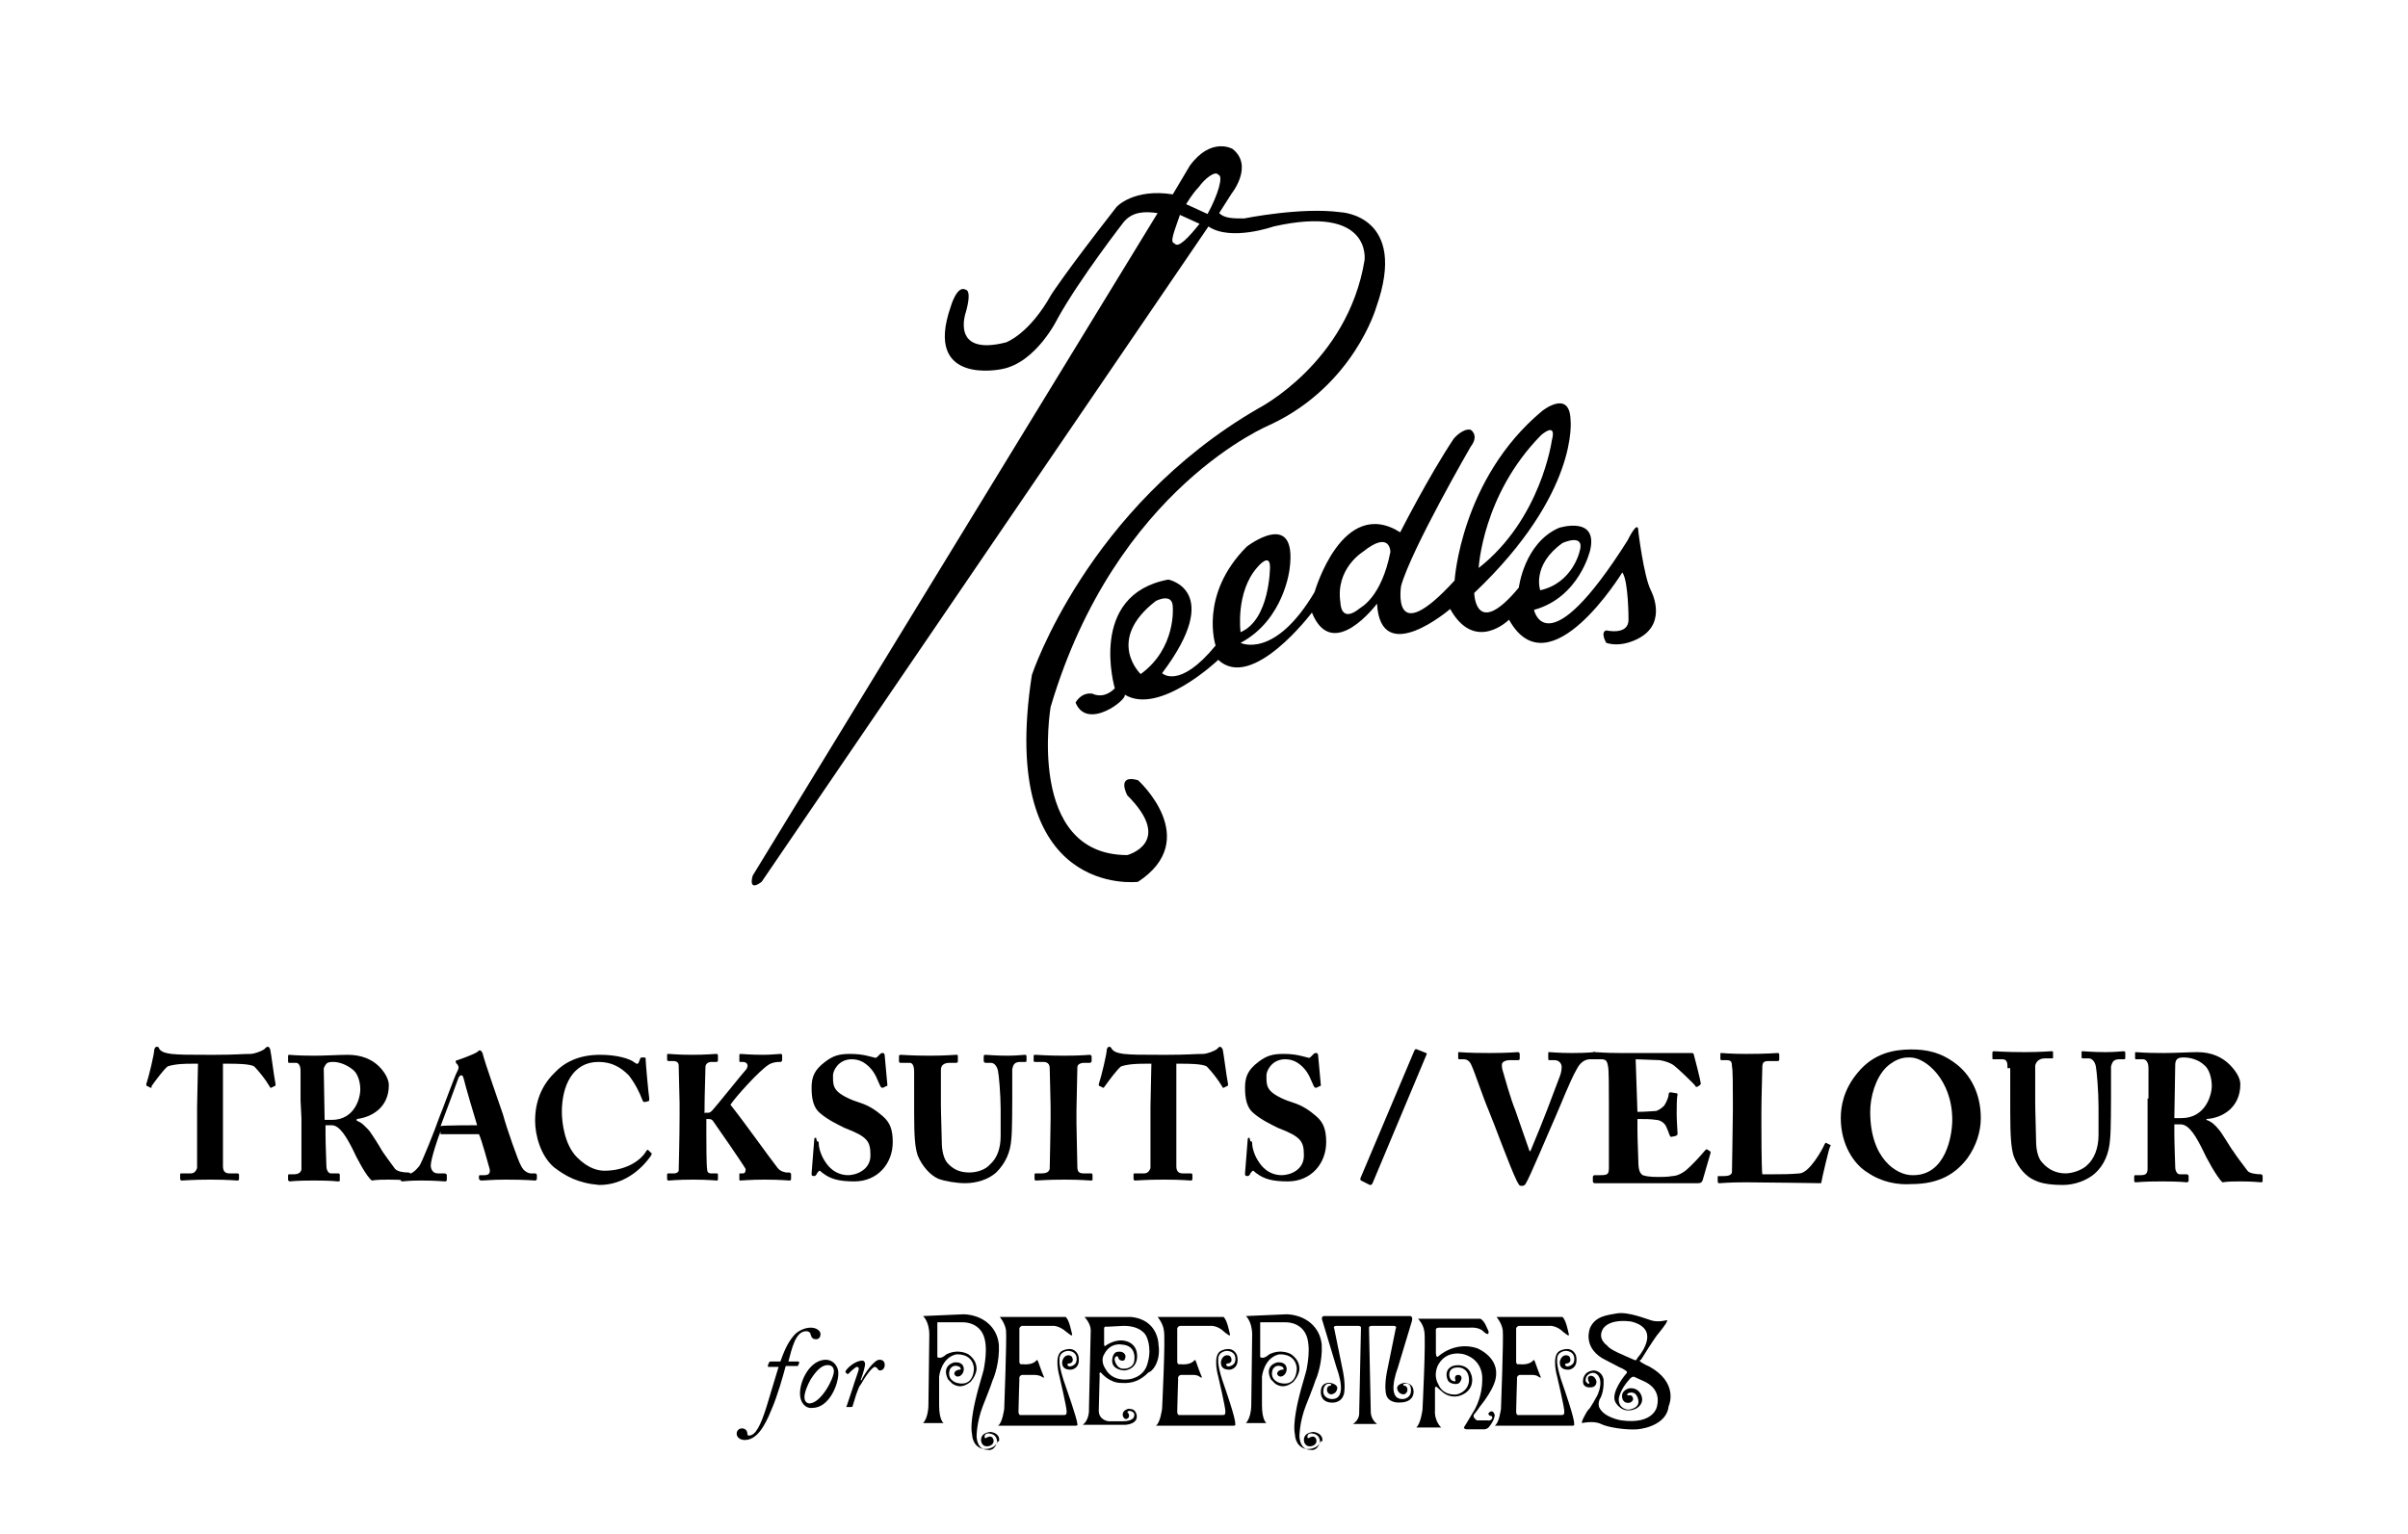 <?xml version="1.0" encoding="utf-8"?>
<!-- Generator: Adobe Illustrator 26.1.0, SVG Export Plug-In . SVG Version: 6.00 Build 0)  -->
<svg version="1.1" id="レイヤー_1" xmlns="http://www.w3.org/2000/svg" xmlns:xlink="http://www.w3.org/1999/xlink" x="0px"
	 y="0px" viewBox="0 0 270 172" style="enable-background:new 0 0 270 172;" xml:space="preserve">
<g id="レイヤー_1_1_">
</g>
<g>
	<path d="M150.3,23.8c-4.4-0.6-10.8,0.7-10.8,0.7c-1.2,0-2.2,0-2.8-0.6l0,0l1.4-2.2c0,0,2.5-3.1,0.1-5c0,0-2.4-1.4-4.8,1.9l-1.9,3.2
		c-4.4-0.7-6.3,1.4-6.3,1.4c-5.7,7.3-7.3,9.8-7.3,9.8c-2.5,4.5-5.1,5.4-5.1,5.4c-6.3,1.6-4.5-3.4-4.5-3.4c0.7-2.5,0-2.5,0-2.5
		c-1-0.6-1.7,1.9-1.7,1.9c-3.1,8.9,5.7,7,5.7,7c3.9-0.7,6.3-5.7,6.3-5.7c2.5-4.5,7.4-10.8,7.4-10.8c1-1.2,2.4-1.2,3.8-1L84.4,98.2
		c0,0-0.6,1.9,1,0.7l50.1-73.5l0,0c2.5,1.7,7.3,0,7.3,0c11.1-2.5,10.2,3.8,10.2,3.8c-1.9,11.5-11.9,16.6-11.9,16.6
		c-19.2,11.1-25.4,29.9-25.4,29.9c-3.9,25.2,11.9,23.2,11.9,23.2c7.3-4.8,0-11.4,0-11.4c-2.5-0.7-1.2,1.7-1.2,1.7
		c5.3,5.3,0,6.7,0,6.7c-11.4,0-8.6-16.6-8.6-16.6c7.3-24.7,24.7-31.7,24.7-31.7c9.3-4.4,11.8-13.1,11.8-13.1
		C158,24.1,150.3,23.8,150.3,23.8z M133,22.9c0,0,0.7-1.2,1.4-1.9c0.7-1,1.9-1.9,2.2-1.4c0.6,0.1,0,2.2-1.2,4.4L133,22.9z
		 M131.7,27.3c-0.6-0.1,0-1.4,0.6-3.2l2.2,1C133.3,26.6,132.1,27.9,131.7,27.3z"/>
	<path d="M120.6,78.8c0,0,0.6-1.2,1.9-1c0,0,1.2,0.7,2.5-0.6c0,0-3.1-10.5,6-12.2c0,0,6.3,1.2-0.7,10.5c0,0,1.9,1.9,6-3.1
		c0,0-1.9-5.7,3.5-11.1c0,0,5.7-4.4,4.8,2.5c0,0-0.6,5.7-5.5,8.3c0,0,3.8,1.9,8.3-5.7c0,0,3.1-10.8,9.6-6.7c0,0,3.2-6.3,6-10.5
		c0,0,1-1.2,1.9-1c0,0,1,0.6,0,1.9c0,0-6.6,11.4-7.8,15.6c0,0-1.2,7.3,6-0.6c0,0,0.7-11.4,9.8-19c0,0,3.1-2.5,3.2,1
		c0,0,1,8.2-10.8,19.4c0,0,0.1,5.3,5-0.6c0,0,0.6-5,4.5-6.7c0,0,4.4-1.4,3.5,2.5c0,0-1.2,5.3-6.3,6.7c0,0,1.4,6.6,10.5-7.8
		c0,0,1.2-2.5,1.2-1c0,0,0.6,5,1.4,6.6c0,0,1.9,3.5-1.2,5.3c0,0-1.9,1.2-3.8,0.6c0,0-0.7-1.2,0-1.4c0,0,2.5,0.6,2.5-1.2
		c0,0,0-4.4-0.7-5.3c0,0-8.2,13.4-12.7,5.3c0,0-3.8,3.8-6.6-1.2c0,0-7.8,6.7-8.2-0.6c0,0-5,6.7-7.3,1c0,0-6.7,8.9-10.5,5.3
		c0,0-6.6,6.3-10.5,3.9C126.5,78.4,121.9,82,120.6,78.8z M131.5,68.1c0-1.7-1.9-0.7-1.9-0.7c-5.7,4.4-1.7,8.2-1.7,8.2
		C131.9,72.7,131.5,68.1,131.5,68.1z M142.4,63.6c0-1.7-1.4,0-1.4,0c-2.5,2.8-1.9,7.3-1.9,7.3C142.4,69.5,142.4,63.6,142.4,63.6z
		 M155.9,61.9c0,0,0-2.5-3.1,0c0,0-3.1,1.9-2.5,5.7c0,0,0,2.4,2.2,0.6C152.6,68.1,154.9,67,155.9,61.9z M174,49.4
		c0.6-2.2-1.2-0.6-1.2-0.6c-6.6,6.7-7,14.9-7,14.9C172.8,58.2,174,49.4,174,49.4z M177.1,61.9c0.7-2.2-1.9-1-1.9-1
		c-3.5,2.5-2.5,5.3-2.5,5.3C176.3,65.4,177.1,61.9,177.1,61.9z"/>
</g>
<g>
	<g>
		<path d="M86.2,153.3c-0.1,0-0.1,0-0.1-0.2l0.1-0.2c0-0.1,0.1-0.2,0.2-0.2h1.1c0.4-1.1,0.8-2.1,1.5-2.9c0.3-0.4,1.1-0.9,1.9-0.9
			c0.7,0,1.1,0.4,1.1,0.7c0,0.4-0.2,0.6-0.5,0.6c-0.4,0-0.5-0.2-0.6-0.5c0-0.2-0.2-0.4-0.5-0.4c-1.2,0-1.6,1.9-2,3.4h1.1
			c0.1,0,0.1,0,0.1,0.2l-0.1,0.2c0,0.1,0,0.1-0.2,0.1h-1.2c-0.3,1.1-0.9,3.3-1.6,4.9c-0.8,2-1.7,3.4-3,3.4c-0.5,0-0.9-0.3-0.9-0.7
			c0-0.3,0.2-0.6,0.6-0.6s0.6,0.3,0.6,0.6c0,0.2,0.1,0.2,0.2,0.2c0.7,0,1.3-1.1,2-3.4l1.3-4.3L86.2,153.3L86.2,153.3z"/>
		<path d="M89.7,156.3c0-1.6,1.2-3.8,2.9-3.8c0.8,0,1.4,0.7,1.4,1.5c0,1.4-1.1,3.9-2.9,3.9C90.3,158,89.7,157.3,89.7,156.3z
			 M93.5,153.8c0-0.4-0.2-0.7-0.7-0.7c-0.6,0-1.2,0.5-1.9,1.6c-0.4,0.7-0.7,1.5-0.7,2c0,0.4,0.2,0.7,0.6,0.7
			C92.1,157.3,93.5,154.6,93.5,153.8z"/>
		<path d="M94.9,157.8C94.8,157.8,94.8,157.7,94.9,157.8l0.7-2.1c0.2-0.7,0.7-2,0.7-2.2c0-0.1-0.1-0.2-0.2-0.2c-0.2,0-0.8,0.6-1,0.8
			H95l-0.2-0.2v-0.1c0.2-0.4,1.1-1.2,1.9-1.2c0.2,0,0.3,0.2,0.3,0.4s-0.2,1-0.5,1.8h0.1c0.3-0.7,1.4-2.3,2-2.3
			c0.4,0,0.6,0.2,0.6,0.6c0,0.3-0.2,0.6-0.5,0.6c-0.1,0-0.2,0-0.3-0.2c-0.1-0.1-0.2-0.2-0.3-0.2c-0.3,0-1.1,1.1-1.6,2
			c-0.2,0.2-0.3,0.6-0.5,1.1l-0.4,1.3c0,0.1-0.1,0.1-0.2,0.1L94.9,157.8L94.9,157.8z"/>
	</g>
	<g>
		<g>
			<path d="M111.1,160.6c0,0-1.1,0-1.1,0.9c0,0,0,0.8,0.8,0.7c0,0,0.7-0.1,0.6-0.7c0,0-0.1-0.6-0.7-0.3c0,0-0.3,0.2-0.3,0
				c0,0-0.1-0.6,0.7-0.4c0,0,0.7,0.1,0.7,0.9c0,0-0.2,1.1-1.1,0.9c0,0-1.1,0.1-1.2-1.5c0,0,0-1.6,0.7-3.4c0,0,1-2.5,1.1-2.9
				c0.2-0.4,0.8-2.1,0.7-4c-0.2-2-1.8-3.3-3.9-3.4l-4.6,0.2c0,0,0.7,0.6,0.7,2.1l-0.1,7.9c0,0,0,1.4-0.6,2h2.3c0,0-0.5-0.3-0.5-2
				s0-3.2,0-3.2s0.2-2.1,1.9-2.5c0,0,1.8-0.2,2,1.5c0,0,0.1,2.2-1.9,1.7c0,0-1.2-0.3-0.8-1.5c0,0,0.3-0.7,1.1-0.3
				c0,0,0.2,0.2,0.1,0.3c0,0-0.7,0-0.7,0.5c0.2,0.5,0.8,0.3,1-0.2s0-1.2-1-1.1c0,0-1.5,0.3-0.7,1.9c0,0,0.2,0.2,0.5,0.5
				c0.5,0.3,1.1,0.5,2-0.2c0,0,0.6-0.6,0.7-1.4c0-0.5-0.1-1.1-0.9-1.7c0,0-1.1-0.7-2.5,0c0,0-0.6,0.6-1,0.3v-3.9h2.8
				c0,0,1.6-0.1,2.3,1.3c0.7,1.4,0.1,3.9,0.1,4s-0.7,2.4-0.8,2.9c-0.1,0.4-0.8,3.1-0.5,4.4c0,0,0,1.3,1.2,1.6c0,0,1.3,0.2,1.7-0.9
				C112,162,112.4,160.8,111.1,160.6"/>
			<path d="M147.3,160.6c0,0-1.1,0-1.1,0.9c0,0,0,0.8,0.8,0.7c0,0,0.7-0.1,0.6-0.7c0,0-0.1-0.6-0.7-0.3c0,0-0.3,0.2-0.3,0
				c0,0-0.1-0.6,0.7-0.4c0,0,0.7,0.1,0.7,0.9c0,0-0.2,1.1-1.1,0.9c0,0-1.1,0.1-1.2-1.5c0,0,0-1.6,0.7-3.4c0,0,1-2.5,1.1-2.9
				c0.2-0.4,0.8-2.1,0.7-4c-0.2-2-1.8-3.3-3.9-3.4l-4.6,0.2c0,0,0.7,0.6,0.7,2.1l-0.1,7.9c0,0,0,1.4-0.6,2h2.3c0,0-0.5-0.3-0.5-2
				s0-3.2,0-3.2s0.2-2.1,1.9-2.5c0,0,1.8-0.2,2,1.5c0,0,0.1,2.2-1.9,1.7c0,0-1.2-0.3-0.8-1.5c0,0,0.3-0.7,1.1-0.3
				c0,0,0.2,0.2,0.1,0.3c0,0-0.7,0-0.7,0.5c0.2,0.5,0.8,0.3,1-0.2s0-1.2-1-1.1c0,0-1.5,0.3-0.7,1.9c0,0,0.2,0.2,0.5,0.5
				c0.5,0.3,1.1,0.5,2-0.2c0,0,0.6-0.6,0.7-1.4c0-0.5-0.1-1.1-0.9-1.7c0,0-1.1-0.7-2.5,0c0,0-0.6,0.6-1,0.3v-3.9h2.8
				c0,0,1.6-0.1,2.3,1.3s0.1,3.9,0.1,4s-0.7,2.4-0.8,2.9c-0.1,0.4-0.8,3.1-0.5,4.4c0,0,0,1.3,1.2,1.6c0,0,1.3,0.2,1.7-0.9
				C148.3,162,148.6,160.8,147.3,160.6"/>
			<path d="M119.5,155.5c-0.8-2.2-0.7-2.9-0.7-2.9c-0.1-1.1,1-1.1,1-1.1c1.1,0.1,1,1.1,0.8,1.4c-0.2,0.3-0.8,0.5-0.9,0.2
				c-0.1-0.2,0.3-0.2,0.3-0.2c0.5-0.2,0.2-0.7,0.2-0.7c-0.1-0.2-0.3-0.2-0.5-0.2c-0.5,0.1-0.6,0.7-0.6,0.7c-0.1,1.1,1.1,0.9,1.1,0.9
				c1.1-0.3,0.7-1.6,0.7-1.6c-0.5-1.2-1.8-0.5-1.8-0.5c-1,0.5-0.3,2.9-0.3,2.9s0.8,3.4,0.8,3.9c0,0.4-0.1,0.4-0.4,0.4
				c-0.2,0-4.7,0-4.7,0s-0.3,0.1-0.3-0.4s0.1-3.6,0.1-3.6s-0.1-0.4,0.3-0.5c0.5,0,1.4,0,1.4,0s0.5,0,0.8,0.2s0.3,0.1,0.2-0.1
				c-0.1-0.2-0.6-1.6-0.6-1.6s-0.1-0.3-0.2-0.1c-0.2,0.2-0.6,0.5-1.6,0.4c0,0-0.3,0.1-0.3-0.3V149c0,0,0-0.2,0.3-0.3
				c0.3,0,3.4,0,3.4,0s0.7-0.1,1.6,0.7l0.4,0.3c0,0,0.3,0.2,0.2-0.1c-0.1-0.4-0.3-1.5-0.7-1.9h-7.4c0,0,0.6,0.7,0.7,1.5
				s-0.2,8.8-0.2,8.8s-0.2,1.6-0.7,1.9h8.7c0,0,0.3,0,0.2-0.2C120.8,159.2,119.5,155.5,119.5,155.5"/>
			<path d="M137.3,155.5c-0.8-2.2-0.7-2.9-0.7-2.9c-0.1-1.1,1-1.1,1-1.1c1.1,0.1,1,1.1,0.8,1.4c-0.2,0.3-0.8,0.5-0.9,0.2
				c-0.1-0.2,0.3-0.2,0.3-0.2c0.5-0.2,0.2-0.7,0.2-0.7c-0.1-0.2-0.3-0.2-0.5-0.2c-0.5,0.1-0.6,0.7-0.6,0.7c-0.1,1.1,1.1,0.9,1.1,0.9
				c1.1-0.3,0.7-1.6,0.7-1.6c-0.5-1.2-1.8-0.5-1.8-0.5c-1,0.5-0.3,2.9-0.3,2.9s0.8,3.4,0.8,3.9c0,0.4-0.1,0.4-0.4,0.4
				c-0.2,0-4.7,0-4.7,0s-0.3,0.1-0.3-0.4s0.1-3.6,0.1-3.6s-0.1-0.4,0.3-0.5c0.5,0,1.4,0,1.4,0s0.5,0,0.7,0.2
				c0.3,0.2,0.3,0.1,0.2-0.1c-0.1-0.2-0.6-1.6-0.6-1.6s-0.1-0.3-0.2-0.1c-0.2,0.2-0.6,0.5-1.6,0.4c0,0-0.3,0.1-0.3-0.3V149
				c0,0,0-0.2,0.3-0.3c0.3,0,3.4,0,3.4,0s0.8-0.1,1.6,0.7l0.4,0.3c0,0,0.3,0.2,0.2-0.1c-0.1-0.4-0.3-1.5-0.7-1.9h-7.4
				c0,0,0.6,0.7,0.7,1.5c0.2,0.8-0.2,8.8-0.2,8.8s-0.2,1.6-0.7,1.9h8.7c0,0,0.3,0,0.2-0.2C138.6,159.2,137.3,155.5,137.3,155.5"/>
			<path d="M175.3,155.5c-0.8-2.2-0.7-2.9-0.7-2.9c-0.1-1.1,1-1.1,1-1.1c1.1,0.1,1,1.1,0.8,1.4c-0.2,0.3-0.8,0.5-0.9,0.2
				c-0.1-0.2,0.3-0.2,0.3-0.2c0.5-0.2,0.2-0.7,0.2-0.7c-0.1-0.2-0.3-0.2-0.5-0.2c-0.5,0.1-0.6,0.7-0.6,0.7c-0.1,1.1,1.1,0.9,1.1,0.9
				c1.1-0.3,0.7-1.6,0.7-1.6c-0.5-1.2-1.8-0.5-1.8-0.5c-1,0.5-0.3,2.9-0.3,2.9s0.8,3.4,0.8,3.9c0,0.4-0.1,0.4-0.4,0.4
				c-0.2,0-4.7,0-4.7,0s-0.3,0.1-0.3-0.4s0.1-3.6,0.1-3.6s-0.1-0.4,0.3-0.5c0.5,0,1.4,0,1.4,0s0.5,0,0.7,0.2
				c0.3,0.2,0.3,0.1,0.2-0.1c-0.1-0.2-0.6-1.6-0.6-1.6s-0.1-0.3-0.2-0.1c-0.2,0.2-0.6,0.5-1.6,0.4c0,0-0.3,0.1-0.3-0.3V149
				c0,0,0-0.2,0.3-0.3c0.3,0,3.4,0,3.4,0s0.8-0.1,1.6,0.7l0.4,0.3c0,0,0.3,0.2,0.2-0.1c-0.1-0.4-0.3-1.5-0.7-1.9h-7.4
				c0,0,0.6,0.7,0.7,1.5s-0.2,8.8-0.2,8.8s-0.2,1.6-0.7,1.9h8.7c0,0,0.3,0,0.2-0.2C176.6,159.2,175.3,155.5,175.3,155.5"/>
			<path d="M126,148.7c2,0,2.5,1.1,2.5,1.1s0.7,1.2,0.2,3c-0.4,1.8-2.2,1.9-2.2,1.9c-1.9,0.2-2.5-1.1-2.5-1.1
				c-0.7-1-0.2-1.7-0.2-1.7c0.7-1.4,2-1.1,2-1.1c1.6,0.1,1.4,1.6,1.4,1.6c0,1.1-1.1,1.1-1.1,1.1c-0.9,0.1-1.1-0.9-1.1-0.9
				c-0.1-0.4,0.2-0.5,0.2-0.5c0.2,0,0.2,0.2,0.2,0.2c0.1,0.3,0.4,0.3,0.4,0.3c0.4,0.1,0.4-0.5,0.4-0.5c-0.1-0.6-0.8-0.5-0.8-0.5
				c-0.7,0-0.7,1-0.7,1c0,1.1,1.4,1.1,1.4,1.1c1.5-0.2,1.4-1.6,1.4-1.6c0-1.5-1.3-1.7-1.3-1.7c-1.1-0.3-2.2,0.5-2.2,0.5
				c-0.2,0.2-0.2-0.1-0.2-0.1V149c0-0.3,0.3-0.2,0.3-0.2L126,148.7z M129.9,150.8c0,0,0-2.8-3.1-3.1h-5.2c0,0,0.7,0.7,0.7,1.5
				l-0.2,8.8c0,0,0.1,1.2-0.7,1.8h4.7c0,0,1,0,1.3-0.6c0.2-0.5-0.1-0.9-0.2-1s-0.3-0.2-0.7-0.2c-0.3,0.1-0.7,0.3-0.6,0.8
				c0.2,0.6,0.7,0.3,0.7,0s-0.2-0.4-0.2-0.4c0.1-0.3,0.5-0.1,0.5-0.1c0.5,0.2,0.2,0.7,0.2,0.7s-0.2,0.4-1.2,0.4s-1.6,0-1.6,0
				s-1.1-0.1-1.1-1.2l0.1-3.9c0,0-0.1-0.6,0.2-0.3c0,0,0.9,1.1,2.2,1.1c1.3,0.1,2.2-0.3,3.1-1.2
				C129.1,153.9,130.2,152.8,129.9,150.8"/>
			<path d="M165.3,158.6c0.2-0.2,0.6-0.8,0.6-0.8c1.7-2.1,1.8-3.2,1.8-3.2c0.5-2.4-2.1-3.4-2.1-3.4c-2.5-0.8-4.3,0.9-4.3,0.9
				c-0.3,0.3-0.3-0.4-0.3-0.4v0.1c0-1.6,0-2.7,0-2.7s0-0.2,0.4-0.2c0.3,0,3.4,0,3.4,0s1-0.1,1.5,0.4c0,0,0.7,0.7,0.6,0
				c-0.2-0.4-0.4-1.1-0.9-1.4h-7c0,0,0.6,0.6,0.7,1.4c0.2,0.8-0.2,8.8-0.2,8.8s-0.2,1.6-0.7,2h2.8c0,0-0.8-0.7-0.7-2
				c0-0.2,0-1.1,0-2.5c0.2-0.2,0.3,0.1,0.7,0.4c0.6,0.6,1.6,0.9,2.6,0.3c1-0.6,1-1.7,0.7-2.3c-0.2-0.6-1-1.1-2-0.8
				c-1,0.4-0.7,1.4-0.5,1.7s1.1,0.5,1.3,0.1c0.3-0.4,0.2-0.8-0.2-0.8s-0.4,0.4-0.3,0.6c0,0.2-0.2,0.1-0.2,0.1
				c-0.5-0.1-0.5-0.7-0.5-0.7c0-1.1,1.3-0.8,1.3-0.8c1.1,0.3,0.9,1.6,0.9,1.6c-0.2,1.2-1.4,1.4-1.4,1.4c-1.6,0.1-2-1.1-2-1.1
				c-0.7-1.2,0-2.3,0-2.3c1-1.7,2.9-1.1,2.9-1.1c2.2,0.7,2,2.8,2,2.8c0,2.3-1.1,3.8-1.1,3.8s-0.7,1.2-0.9,1.5
				c-0.2,0.2,0.2,0.3,0.2,0.3s1.7,0,2,0s0.5-0.2,0.5-0.2c0.7-0.8,0.7-1.4,0.7-1.4c-0.2-0.7-0.6-0.3-0.6-0.3
				c-0.2,0.1-0.1,0.4,0.2,0.4c0.2,0.1,0.1,0.3,0.1,0.3c-0.2,0.3-0.5,0.2-0.5,0.2s-0.6,0-1.2,0C165,158.9,165.3,158.6,165.3,158.6"/>
			<path d="M158.5,156.1c0-1.1-1.1-1-1.1-1c-1.3,0.3-0.5,1.1-0.5,1.1c0.7,0.5,0.9-0.2,0.9-0.2c0.1-0.6-0.4-0.6-0.4-0.6
				c-0.2-0.2,0.1-0.2,0.1-0.2c0.7-0.2,0.7,0.6,0.7,0.6c0.1,1-0.8,1.1-0.8,1.1c-2.1,0.2-0.7-3.4-0.7-3.4l1.6-5.3
				c0.2-0.7-0.3-0.6-0.3-0.6h-4.7h-4.7c0,0-0.6-0.1-0.3,0.6l1.6,5.3c0,0,1.4,3.6-0.7,3.4c0,0-1-0.1-0.8-1.1c0,0,0.1-0.7,0.7-0.6
				c0,0,0.3,0,0.1,0.2c0,0-0.5,0-0.4,0.6c0,0,0.2,0.7,0.9,0.2c0,0,0.8-0.8-0.5-1.1c0,0-1.1-0.2-1.1,1c0,0-0.1,1.1,1.1,1.2
				c0,0,1.2,0.2,1.5-1c0,0,0.2-0.8-0.1-2.4l-1-4.9c0,0-0.2-0.3,0.3-0.3h2.4c0,0,0.3,0,0.3,0.2c0,0.3-0.2,9.5-0.2,9.5
				s0.1,0.8-0.7,1.3h1.1h0.2h1.4c-0.7-0.5-0.7-1.3-0.7-1.3s-0.2-9.2-0.2-9.5c0-0.2,0.3-0.2,0.3-0.2h2.4c0.5,0,0.3,0.3,0.3,0.3
				l-1,4.9c-0.3,1.6-0.1,2.4-0.1,2.4c0.2,1.1,1.5,1,1.5,1C158.6,157.3,158.5,156.1,158.5,156.1"/>
			<path d="M185,153.3c0,0-0.7-0.3-1.1-0.6c-0.1-0.1,0-0.2,0.1-0.2c0,0,1.6-2.6,2-3c0,0,0.9-1.1,0.9-1.3c0,0,0.2-0.2-0.2-0.1
				c0,0-0.8,0.2-1.5,0s-2.6-1-3.9-0.8c-1.1,0.2-2.4,0.3-3,1.6c0,0-0.9,2,1.3,3.4c0,0,1.5,0.8,2.1,1.1c0.1,0,0.2,0.1,0.4,0.2
				c0.2,0.1,0.5,0.3,0.2,0.5c0,0-1.7,2-1.2,3.1c0,0,0.7,1.5,2.3,0.8c0,0,0.9-0.4,0.7-1.3c0,0-0.2-1.1-1.4-1c0,0-1,0.2-0.8,1.1
				c0,0,0.1,0.7,0.9,0.5c0,0,0.4-0.2,0.3-0.5c0,0-0.1-0.4-0.4-0.3c-0.3,0-0.3-0.1-0.2-0.2c0.1-0.1,0.7-0.3,1,0.2s0.5,1.4-0.9,1.6
				c0,0-1.1,0-1.1-1.2c0,0,0.1-1,1.2-2.2c0,0,0.2-0.3,0.5-0.3c0.4,0.2,0.7,0.3,1.1,0.5c0.7,0.3,1.9,1.1,1.5,2.8c0,0-0.3,2.1-4,1.6
				c0,0-2-0.3-2.5-1.5c0,0-0.2-0.5,0.2-1.1c0.4-0.9,0.3-2,0.3-2c-0.2-1-1.1-1-1.1-1c-1.2,0.1-1.2,1.1-1.2,1.1
				c-0.1,0.9,0.8,0.8,0.8,0.8c0.8,0,0.7-0.7,0.7-0.7c-0.2-0.7-0.7-0.6-0.7-0.6c-0.4,0.1-0.2,0.5-0.2,0.6c0.1,0.1,0.1,0.2,0.1,0.2
				c0,0.1-0.1,0.1-0.1,0.1c-0.2-0.1-0.3-0.3-0.3-0.3c-0.1-0.7,0.6-0.9,0.6-0.9c0.8-0.2,1,0.7,1,0.7c0.2,0.8-0.3,1.8-0.3,1.8
				s-0.8,1.5-1,1.6c-0.2,0.2-0.9,1.5-0.7,1.5c0,0,1.3-0.3,2.1,0.1c0.8,0.4,2.9,0.7,4.1,0.6c1.1-0.1,3.3-0.7,3.5-2.6
				C187.3,157.3,188,155,185,153.3 M183.2,152.5c-1.1-0.5-2.7-1.1-3-1.6c0,0-1.1-0.7-0.5-1.8c0,0,0.5-1.2,3.1-0.9
				c0,0,1.9,0.3,1.9,1.7c0,0,0.1,1-1.1,2.4C183.6,152.3,183.5,152.7,183.2,152.5"/>
		</g>
	</g>
</g>
<g>
	<g>
		<path d="M22.2,119.3h-0.7c-0.6,0-1.8,0-2.7,0.3c-0.4,0.3-1.3,1.5-1.8,2.2C17,122,17,122,16.9,122l-0.4-0.2c-0.1,0-0.1-0.1-0.1-0.2
			c0.3-0.9,0.9-3.4,0.9-3.9c0.1-0.3,0.2-0.3,0.3-0.3c0.2,0,0.2,0.1,0.3,0.3c0.3,0.3,0.6,0.4,1.3,0.5c1,0.1,1.9,0.1,3.9,0.1h1.1
			c2.1,0,3-0.1,3.9-0.1c0.4,0,1.2-0.3,1.5-0.5c0.2-0.2,0.3-0.3,0.4-0.3c0.2,0,0.2,0.1,0.3,0.3c0.1,0.4,0.4,2.9,0.6,3.9
			c0,0.1,0,0.2-0.1,0.2l-0.4,0.2c-0.1,0-0.1,0-0.2-0.2c-0.4-0.7-1.2-1.7-1.7-2.2c-0.5-0.3-2.2-0.3-2.7-0.3H25v5.4c0,0.3,0,5.8,0,6.1
			c0,0.5,0.2,0.8,0.7,0.8h0.9c0.2,0,0.2,0.1,0.2,0.2v0.4c0,0.1,0,0.2-0.2,0.2c-0.2,0-0.9-0.1-3-0.1c-2.1,0-2.9,0.1-3.2,0.1
			c-0.2,0-0.2-0.1-0.2-0.3v-0.3c0-0.2,0-0.2,0.2-0.2h1c0.4,0,0.6-0.3,0.7-0.6c0-0.4,0-6.4,0-6.9L22.2,119.3L22.2,119.3z"/>
		<path d="M33.7,123.4c0-1.5,0-2.7,0-3.3c0-0.7-0.3-0.9-0.5-0.9h-0.8c-0.1,0-0.1-0.1-0.1-0.2v-0.5c0-0.1,0-0.2,0.1-0.2
			c0.2,0,0.8,0.1,2.9,0.1c1.1,0,2.8-0.1,3.7-0.1c1.5,0,2.7,0.5,3.5,1.3c0.7,0.7,1.1,1.5,1.1,2.1c0,2.5-1.9,3.6-3.6,3.8v0.2
			c0.6,0.2,0.9,0.6,1.3,1c0.3,0.3,1.4,2.1,1.5,2.3c0.1,0.2,1.2,1.7,1.5,2.1c0.3,0.3,0.9,0.4,1.5,0.4c0.2,0,0.2,0.1,0.2,0.2v0.5
			c0,0.1,0,0.2-0.2,0.2s-0.7-0.1-2.2-0.1c-0.6,0-1.3,0-1.9,0.1c-0.6-0.4-1.8-2.7-2.1-3.4c-0.7-1.4-1.5-2.8-2.4-2.8h-0.7v1
			c0,1.2,0.1,3.3,0.1,3.6c0,0.4,0.2,0.8,0.5,0.8h0.8c0.2,0,0.2,0.1,0.2,0.2v0.5c0,0.2,0,0.2-0.3,0.2c0,0-0.5-0.1-2.6-0.1
			s-2.6,0.1-2.7,0.1s-0.2-0.1-0.2-0.2v-0.4c0-0.1,0-0.2,0.1-0.2h0.6c0.4,0,0.8-0.2,0.8-0.6c0-2,0-3.8,0-5.7L33.7,123.4L33.7,123.4z
			 M36.4,125.6c0.3,0,0.6,0,0.8,0c2.6,0,3.2-2.5,3.2-3.4c0-0.9-0.3-1.8-0.8-2.2c-0.7-0.6-1.6-0.9-2.2-0.9c-0.3,0-0.6,0-0.8,0.2
			c-0.1,0.1-0.2,0.3-0.3,0.5L36.4,125.6z"/>
		<path d="M49.4,126.9c-0.2,0.4-1.1,3.1-1.1,3.8c0,0.4,0.2,0.9,0.8,0.9h0.7c0.2,0,0.3,0.1,0.3,0.2v0.4c0,0.2,0,0.3-0.2,0.3
			c-0.3,0-1-0.1-2.7-0.1c-1.5,0-1.9,0.1-2.1,0.1c-0.1,0-0.2-0.1-0.2-0.3v-0.3c0-0.1,0-0.2,0.2-0.2h0.5c0.5,0,0.9-0.3,1.4-0.9
			c0.3-0.4,1.7-3.9,2.3-5.6c0.2-0.4,1.7-4.6,2-5.1c0.1-0.2,0.2-0.4,0-0.7c-0.1-0.1-0.2-0.2-0.2-0.3c0-0.1,0-0.2,0.2-0.2
			c0.6-0.2,1.9-0.7,2.2-0.9c0.1-0.1,0.2-0.2,0.3-0.2c0.1,0,0.2,0.1,0.3,0.3c0.3,1.2,1.9,5.7,2.3,6.9c0.4,1.5,1.7,5.2,2,5.7
			c0.3,0.7,0.9,0.9,1.1,0.9H60c0.1,0,0.2,0.1,0.2,0.2v0.3c0,0.1,0,0.3-0.2,0.3c-0.3,0-0.8-0.1-3.3-0.1c-1.6,0-2.3,0.1-2.7,0.1
			c-0.2,0-0.3-0.1-0.3-0.3V132c0-0.1,0-0.2,0.1-0.2h0.5c0.5,0,0.7-0.2,0.6-0.7c-0.2-0.7-0.9-3.3-1.2-3.9h-4.3
			C49.4,127.2,49.4,126.9,49.4,126.9z M53.5,126.2c-0.2-0.6-1.4-4.7-1.5-5.2c-0.1-0.3-0.1-0.4-0.3-0.4c-0.1,0-0.2,0.1-0.3,0.3
			c-0.1,0.3-1.8,4.9-2,5.4C49.5,126.2,53.5,126.2,53.5,126.2z"/>
		<path d="M62.1,130.9c-1.5-1.3-2.1-3.6-2.1-5.2c0-2.1,0.7-3.9,2.1-5.3c1.1-1.2,2.7-2.1,5.2-2.1c1.8,0,3.3,0.4,3.9,0.9
			c0.3,0.2,0.3,0.1,0.4,0l0.2-0.5c0-0.1,0.1-0.1,0.3-0.1c0.3,0,0.3,0,0.3,0.3s0.3,3.7,0.4,4.3c0,0.2,0,0.3-0.1,0.3l-0.4,0.1
			c-0.1,0-0.2,0-0.3-0.3c-0.3-0.8-0.8-1.8-1.5-2.7c-0.9-0.9-1.9-1.5-3.4-1.5c-2.9,0-4.1,2.7-4.1,5.6c0,1.2,0.3,3.7,1.7,5.1
			c1.3,1.3,2.4,1.5,3.1,1.5c2.2,0,3.9-1,4.6-2.1c0.1-0.2,0.2-0.3,0.3-0.2l0.3,0.3c0.1,0,0.1,0.1,0,0.3c-1.1,1.6-3.1,3.3-5.8,3.3
			C64.8,132.7,63.4,131.9,62.1,130.9z"/>
		<path d="M79.1,124.8h0.3c0.2,0,0.3-0.1,0.5-0.3c0.3-0.3,3.5-4.3,3.8-4.6c0.3-0.5,0-0.8-0.4-0.8H83c-0.1,0-0.1,0-0.1-0.2v-0.5
			c0-0.1,0-0.2,0.1-0.2c0.3,0,1,0.1,2.6,0.1c0.9,0,1.6-0.1,1.9-0.1c0.1,0,0.2,0,0.2,0.2v0.5c0,0.1-0.1,0.2-0.2,0.2h-0.2
			c-0.3,0-0.8,0.1-1.1,0.3c-1.1,0.7-3.7,3.6-4.3,4.5c1.3,1.6,4.5,6.1,5.3,7.1c0.3,0.4,0.9,0.5,1,0.5h0.3c0.1,0,0.2,0.1,0.2,0.2v0.5
			c0,0.1,0,0.2-0.2,0.2c-0.2,0-0.9-0.1-2.8-0.1c-1.6,0-2.4,0.1-2.7,0.1c-0.1,0-0.1,0-0.1-0.2v-0.5c0-0.1,0-0.1,0.1-0.1h0.3
			c0.3,0,0.3-0.3,0.3-0.5c-0.2-0.4-3.3-4.9-3.6-5.3c-0.1-0.2-0.3-0.3-0.5-0.3h-0.3v1.5c0,0.9,0,3.9,0.1,4.2c0,0.3,0.2,0.4,0.4,0.4
			h0.6c0.1,0,0.2,0,0.2,0.1v0.5c0,0.1,0,0.2-0.1,0.2c-0.3,0-0.9-0.1-2.7-0.1c-1.8,0-2.5,0.1-2.7,0.1c-0.1,0-0.2,0-0.2-0.2v-0.5
			c0-0.1,0.1-0.1,0.2-0.1h0.6c0.3,0,0.5-0.2,0.5-0.3s0.1-3.8,0.1-6.2v-1.3c0-0.3-0.1-4.1-0.1-4.3c0-0.2-0.1-0.5-0.6-0.5H75
			c-0.1,0-0.2,0-0.2-0.2v-0.5c0-0.1,0-0.1,0.2-0.1c0.3,0,0.9,0.1,2.6,0.1c1.7,0,2.4-0.1,2.7-0.1c0.1,0,0.2,0,0.2,0.2v0.5
			c0,0.1,0,0.2-0.2,0.2h-0.5c-0.4,0-0.7,0.2-0.7,0.6c0,0.3-0.1,3.3-0.1,4.4v0.6C78.8,124.8,79.1,124.8,79.1,124.8z"/>
		<g>
			<path d="M91.6,128c0.1,0,0.2,0,0.2,0.2c0,0.6,0.3,1.5,0.8,2.2c0.6,0.9,1.5,1.4,2.5,1.4c0.9,0,2.5-0.6,2.5-2.2s-0.3-2.1-2.9-3.1
				c-0.6-0.3-1.9-0.9-2.8-1.7c-0.7-0.6-0.9-1.6-0.9-2.8s0.3-2,1.5-2.9c0.9-0.7,1.6-0.9,2.8-0.9c1.5,0,2.2,0.3,2.7,0.4
				c0.2,0.1,0.3,0,0.4-0.1l0.3-0.3c0.1-0.1,0.2-0.1,0.3-0.1c0.2,0,0.2,0.3,0.2,0.3l0.3,3.3c0,0.1,0,0.1-0.1,0.1l-0.4,0.2
				c-0.1,0-0.2,0-0.3-0.2c-0.3-0.6-0.5-1.4-1.2-2.1c-0.5-0.5-1.1-0.9-2-0.9c-1.5,0-2.1,1.3-2.1,1.8c0,0.8,0,1.3,0.5,1.8
				c0.5,0.5,1.6,1,2.6,1.3c0.9,0.3,1.7,0.8,2.5,1.5c0.8,0.7,1.1,1.5,1.1,2.9c0,2.4-1.7,4.4-4.3,4.4c-1.8,0-2.7-0.3-3.5-0.9
				c-0.3-0.2-0.3-0.3-0.4-0.3c-0.1,0-0.2,0.2-0.3,0.3c-0.1,0.3-0.3,0.3-0.3,0.3c-0.3,0-0.3-0.1-0.3-0.3l0.3-3.8
				c0-0.2,0.1-0.2,0.2-0.2L91.6,128z"/>
			<path d="M102.5,120.2c0-0.7-0.2-1-0.5-1H101c-0.1,0-0.2,0-0.2-0.2v-0.5c0-0.1,0-0.2,0.2-0.2c0.2,0,1.2,0.1,3.3,0.1
				c1.7,0,2.7-0.1,2.9-0.1c0.2,0,0.2,0,0.2,0.2v0.5c0,0.1,0,0.2-0.2,0.2h-0.7c-0.7,0-1,0.3-1,0.8c0,0.3,0,1.5,0,2.6v1.3
				c0,1,0.1,3.5,0.1,4.2c0,0.9,0.2,1.8,0.6,2.3c0.7,0.8,1.5,1.1,2.5,1.1c0.8,0,1.8-0.3,2.3-0.9c0.8-0.7,1.2-1.8,1.2-3.2v-3
				c0-1.6-0.2-3.9-0.3-4.3c-0.1-0.5-0.4-0.9-0.8-0.9h-0.6c-0.1,0-0.2-0.1-0.2-0.2v-0.5c0-0.1,0-0.2,0.2-0.2c0.2,0,1.1,0.1,2.5,0.1
				c1,0,1.7-0.1,1.9-0.1s0.2,0.1,0.2,0.2v0.4c0,0.1,0,0.2-0.1,0.2h-0.6c-0.8,0-0.8,0.5-0.9,0.8c0,0.3,0,3,0,3.3c0,0.3,0,3.7-0.1,4.5
				c-0.1,1.6-0.7,2.8-1.7,3.8c-0.9,0.8-2.2,1.2-3.5,1.2c-0.9,0-2.2-0.2-3-0.5c-0.9-0.4-1.8-1.4-2.3-2.6c-0.3-0.9-0.4-2.1-0.4-4.7
				L102.5,120.2L102.5,120.2L102.5,120.2z"/>
			<path d="M117.8,124.1c0-0.5-0.1-4-0.1-4.3c0-0.5-0.3-0.7-0.7-0.7h-0.9c-0.1,0-0.2,0-0.2-0.1v-0.6c0-0.1,0.1-0.1,0.2-0.1
				c0.3,0,1.2,0.1,3.2,0.1c2,0,2.7-0.1,2.9-0.1c0.1,0,0.2,0.1,0.2,0.2v0.5c0,0.1-0.1,0.2-0.2,0.2h-0.6c-0.5,0-0.8,0.2-0.8,0.5
				c0,0.2-0.1,4.5-0.1,4.8v1.5c0,0.2,0.1,4.7,0.1,4.9c0,0.6,0.3,0.7,0.7,0.7h0.8c0.1,0,0.2,0,0.2,0.2v0.5c0,0.1-0.1,0.1-0.2,0.1
				c-0.3,0-1-0.1-2.9-0.1c-2.1,0-2.9,0.1-3.2,0.1c-0.1,0-0.2,0-0.2-0.2v-0.5c0-0.1,0.1-0.1,0.2-0.1h0.6c0.4,0,0.8-0.1,0.9-0.5
				c0-0.3,0.1-4.5,0.1-5.6L117.8,124.1L117.8,124.1z"/>
			<path d="M129.1,119.3h-0.7c-0.6,0-1.8,0-2.7,0.3c-0.4,0.3-1.3,1.5-1.8,2.2c-0.1,0.1-0.1,0.2-0.2,0.2l-0.4-0.2
				c-0.1,0-0.1-0.1-0.1-0.2c0.3-0.9,0.9-3.4,0.9-3.9c0.1-0.3,0.2-0.3,0.3-0.3c0.1,0,0.2,0.1,0.3,0.3c0.3,0.3,0.6,0.4,1.3,0.5
				c1,0.1,1.9,0.1,3.9,0.1h1.1c2.1,0,3-0.1,3.9-0.1c0.4,0,1.2-0.3,1.5-0.5c0.2-0.2,0.3-0.3,0.4-0.3c0.1,0,0.2,0.1,0.3,0.3
				c0.1,0.4,0.4,2.9,0.6,3.9c0,0.1,0,0.2-0.1,0.2l-0.4,0.2c-0.1,0-0.1,0-0.2-0.2c-0.4-0.7-1.2-1.7-1.7-2.2c-0.5-0.3-2.2-0.3-2.7-0.3
				h-0.7v5.4c0,0.3,0,5.8,0,6.1c0,0.5,0.2,0.8,0.7,0.8h0.9c0.2,0,0.2,0.1,0.2,0.2v0.4c0,0.1,0,0.2-0.2,0.2s-0.9-0.1-3-0.1
				c-2.1,0-2.9,0.1-3.2,0.1c-0.2,0-0.2-0.1-0.2-0.3v-0.3c0-0.2,0-0.2,0.2-0.2h1c0.4,0,0.6-0.3,0.7-0.6c0-0.4,0-6.4,0-6.9
				L129.1,119.3L129.1,119.3z"/>
			<path d="M140.2,128c0.1,0,0.2,0,0.2,0.2c0,0.6,0.3,1.5,0.8,2.2c0.6,0.9,1.5,1.4,2.5,1.4s2.5-0.6,2.5-2.2s-0.3-2.1-2.9-3.1
				c-0.6-0.3-1.9-0.9-2.8-1.7c-0.7-0.6-0.9-1.6-0.9-2.8s0.3-2,1.5-2.9c0.9-0.7,1.6-0.9,2.8-0.9c1.5,0,2.2,0.3,2.7,0.4
				c0.2,0.1,0.3,0,0.4-0.1l0.3-0.3c0.1-0.1,0.2-0.1,0.3-0.1c0.2,0,0.2,0.3,0.2,0.3l0.3,3.3c0,0.1,0,0.1-0.1,0.1l-0.4,0.2
				c-0.1,0-0.2,0-0.3-0.2c-0.3-0.6-0.5-1.4-1.2-2.1c-0.5-0.5-1.1-0.9-2-0.9c-1.5,0-2.1,1.3-2.1,1.8c0,0.8,0,1.3,0.5,1.8
				c0.5,0.5,1.6,1,2.6,1.3c0.9,0.3,1.7,0.8,2.5,1.5c0.8,0.7,1.1,1.5,1.1,2.9c0,2.4-1.7,4.4-4.3,4.4c-1.8,0-2.7-0.3-3.5-0.9
				c-0.3-0.2-0.3-0.3-0.4-0.3s-0.2,0.2-0.3,0.3c-0.1,0.3-0.3,0.3-0.3,0.3c-0.3,0-0.3-0.1-0.3-0.3l0.3-3.8c0-0.2,0.1-0.2,0.2-0.2
				L140.2,128z"/>
		</g>
	</g>
	<g>
		<path d="M158.6,117.8c0.1-0.1,0.1-0.2,0.3-0.1l1,0.4c0.1,0,0.1,0.1,0,0.3l-6,14.3c-0.1,0.2-0.2,0.2-0.3,0.2l-1-0.5
			c-0.1-0.1-0.1-0.2,0-0.4L158.6,117.8z"/>
		<path d="M173.6,118.1c0-0.1,0-0.1,0.1-0.1c0.2,0,1.1,0.1,2.5,0.1c1.9,0,2.4-0.1,2.6-0.1c0.1,0,0.1,0,0.1,0.2v0.5
			c0,0.1,0,0.1-0.1,0.1h-0.5c-0.3,0-1,0.1-1.5,1.1c-0.8,1.4-1.7,3.8-2.5,5.6c-0.5,1.1-2.8,6.6-3.2,7.2c-0.1,0.2-0.2,0.3-0.5,0.3
			c-0.3,0-0.3-0.2-0.5-0.5c-0.8-1.6-2.6-6.6-3.2-8c-0.6-1.4-1.6-4.4-1.9-5c-0.2-0.5-0.5-0.7-0.9-0.7h-0.5c-0.1,0-0.1-0.1-0.1-0.2
			v-0.5c0-0.1,0-0.1,0.1-0.1c0.2,0,0.9,0.1,3.4,0.1c2.1,0,3.1-0.1,3.2-0.1s0.2,0.1,0.2,0.2v0.5c0,0.1,0,0.2-0.2,0.2h-0.9
			c-0.5,0-0.9,0.2-0.9,0.5c0,0.2,0,0.4,0.1,0.7c0.2,0.7,0.9,3.2,1.4,4.4c0.3,0.8,1.3,3.8,1.6,4.6h0.1c0.6-1.4,1.6-3.9,1.9-4.7
			c0.4-1,1-2.7,1.4-3.7c0.2-0.5,0.2-0.9,0.2-1.1s-0.2-0.7-0.8-0.7h-0.6c-0.1,0-0.1-0.1-0.1-0.2V118.1z"/>
		<path d="M183.6,124.7c0.9,0,1.9-0.1,2.1-0.1c0.3-0.1,0.6-0.3,0.9-0.6c0.2-0.3,0.5-0.9,0.5-1.3c0-0.1,0.1-0.2,0.2-0.2l0.6,0.1
			c0.1,0,0.2,0,0.2,0.2c-0.1,0.3-0.1,1.4-0.1,2.1c0,0.9,0.1,1.9,0.1,2.3c0,0.1-0.1,0.1-0.2,0.2l-0.5,0.1c-0.1,0-0.1,0-0.2-0.2
			c-0.1-0.3-0.3-0.8-0.4-1c-0.2-0.4-0.7-0.7-1.1-0.7c-0.6-0.1-1.2-0.1-2.1-0.1v1.2c0,1.1,0.1,3.1,0.1,3.5c0,1.1,0.2,1.4,0.5,1.6
			c0.3,0.1,0.7,0.2,1.7,0.2c0.3,0,1.2,0,1.6-0.1c0.4,0,1-0.2,1.6-0.7c0.5-0.4,1.7-1.7,2.1-2.2c0.1-0.1,0.1-0.1,0.2-0.1l0.3,0.2
			c0.1,0,0.1,0.1,0.1,0.2l-0.9,3.1c-0.1,0.2-0.2,0.3-0.5,0.3c-0.1,0-0.6,0-1.9,0c-1.3,0-3.5,0-7.1,0c-0.8,0-1.3,0-1.7,0
			c-0.4,0-0.7,0-0.9,0c-0.1,0-0.2-0.1-0.2-0.2V132c0-0.1,0.1-0.2,0.2-0.2h0.6c0.9,0,1-0.1,1-0.9V124c0-1.7,0-4.2-0.1-4.4
			c-0.1-0.7-0.3-0.8-0.8-0.8h-0.8c-0.1,0-0.1-0.1-0.1-0.2v-0.5c0-0.1,0-0.1,0.1-0.1c0.5,0,1.2,0.1,3,0.1l7.2,0c0.3,0,0.7,0,0.8,0
			c0.1,0,0.1,0,0.2,0.1c0.1,0.3,0.8,3.1,0.8,3.3c0,0.1,0,0.1-0.1,0.2l-0.3,0.2c-0.1,0-0.2,0-0.2-0.1c-0.1-0.2-2-2-2.4-2.3
			c-0.4-0.3-1-0.5-1.6-0.6l-2.7-0.1L183.6,124.7z"/>
		<path d="M197.5,126.1c0,0.3,0,4.8,0.1,5.6h1.2c1,0,1.9,0,3-0.1c1.1-0.1,2.5-2.6,2.8-3.3c0.1-0.1,0.1-0.2,0.2-0.1l0.4,0.2
			c0.1,0,0.1,0.1,0,0.2c-0.1,0.1-0.9,3.5-1,4.1c-0.5,0-6.5-0.1-8.4-0.1c-2,0-2.8,0.1-3,0.1c-0.1,0-0.2,0-0.2-0.2v-0.5
			c0-0.1,0-0.1,0.1-0.1h0.6c0.8,0,0.9-0.3,0.9-0.5c0-0.4,0.1-5.5,0.1-6.8v-1.2c0-1.3,0-3.5-0.1-3.8c0-0.5-0.1-0.7-0.6-0.7H193
			c-0.1,0-0.1-0.1-0.1-0.2v-0.5c0-0.1,0-0.1,0.1-0.1c0.2,0,1,0.1,2.8,0.1c2.4,0,3.3-0.1,3.5-0.1c0.2,0,0.2,0.1,0.2,0.2v0.5
			c0,0.1,0,0.2-0.2,0.2h-1c-0.6,0-0.7,0.2-0.7,0.8c0,0.3-0.1,3.4-0.1,4.8V126.1z"/>
		<path d="M209.4,131.5c-1.5-0.9-3-3.1-3-6.1c0-1.3,0.3-3.2,1.9-5.1c1.8-2.2,4.1-2.6,6-2.6c1.7,0,3.3,0.3,5,1.6
			c1.6,1.2,2.8,3.3,2.8,6.1c0,1.5-0.5,3.1-1.5,4.5c-1.3,1.7-3.1,2.9-6.3,2.9C212.8,132.9,211,132.6,209.4,131.5z M218.9,125.6
			c0-4.5-3-7-4.7-7c-0.4,0-1.4-0.1-2.7,1.1c-1.2,1.2-1.8,3.3-1.8,5c0,5.3,3,7.1,4.7,7.1C218.2,131.9,218.9,127.3,218.9,125.6z"/>
		<path d="M225.1,119.8c0-0.7-0.1-1-0.6-1h-1c-0.1,0-0.1,0-0.1-0.2v-0.5c0-0.1,0-0.2,0.2-0.2c0.2,0,1.2,0.1,3.4,0.1
			c1.8,0,2.8-0.1,3-0.1c0.2,0,0.2,0,0.2,0.2v0.5c0,0.1,0,0.1-0.2,0.1h-0.7c-0.7,0-1,0.4-1.1,0.8c0,0.2,0,1.6,0,2.7v1.4
			c0,1.1,0.1,3.7,0.1,4.4c0,0.9,0.2,1.9,0.7,2.4c0.7,0.8,1.6,1.2,2.6,1.2c0.8,0,1.9-0.4,2.4-0.9c0.8-0.7,1.3-1.9,1.3-3.4v-3.2
			c0-1.7-0.2-4-0.3-4.5c-0.1-0.5-0.4-0.9-0.8-0.9h-0.7c-0.1,0-0.1-0.1-0.1-0.2v-0.5c0-0.1,0-0.1,0.1-0.1c0.2,0,1.2,0.1,2.6,0.1
			c1.1,0,1.8-0.1,2-0.1s0.2,0.1,0.2,0.2v0.5c0,0.1,0,0.2-0.1,0.2h-0.6c-0.8,0-0.8,0.6-0.9,0.8c0,0.3,0,3.1,0,3.4s0,3.9-0.1,4.7
			c-0.1,1.7-0.7,3-1.7,3.9c-0.9,0.8-2.3,1.3-3.6,1.3c-1,0-2.3-0.1-3.1-0.5c-1-0.4-1.9-1.4-2.4-2.7c-0.3-0.9-0.4-2.3-0.4-5V119.8z"/>
		<path d="M240.9,123.2c0-1.5,0-2.8,0-3.4c0-0.7-0.3-1-0.6-1h-0.8c-0.1,0-0.1-0.1-0.1-0.1v-0.6c0-0.1,0-0.1,0.1-0.1
			c0.2,0,0.8,0.1,3.1,0.1c1.2,0,3-0.1,3.8-0.1c1.6,0,2.8,0.6,3.6,1.4c0.7,0.7,1.2,1.5,1.2,2.2c0,2.6-2,3.8-3.8,3.9v0.1
			c0.6,0.2,1,0.6,1.4,1.1c0.3,0.3,1.4,2.2,1.6,2.4c0.1,0.2,1.2,1.7,1.6,2.2c0.2,0.3,1,0.4,1.5,0.4c0.1,0,0.2,0.1,0.2,0.2v0.5
			c0,0.1,0,0.2-0.2,0.2c-0.2,0-0.7-0.1-2.3-0.1c-0.6,0-1.4,0-2,0.1c-0.6-0.5-1.9-2.9-2.2-3.6c-0.7-1.4-1.5-2.9-2.5-2.9h-0.7v1
			c0,1.2,0.1,3.5,0.1,3.8c0,0.4,0.2,0.8,0.5,0.8h0.8c0.1,0,0.2,0.1,0.2,0.2v0.5c0,0.1,0,0.2-0.3,0.2c0,0-0.5-0.1-2.7-0.1
			c-2.2,0-2.7,0.1-2.9,0.1c-0.2,0-0.2-0.1-0.2-0.2V132c0-0.1,0-0.2,0.1-0.2h0.6c0.5,0,0.8-0.1,0.8-0.7c0-2,0-4,0-5.9V123.2z
			 M243.8,125.4c0.4,0,0.6,0,0.8,0c2.7,0,3.4-2.6,3.4-3.6c0-0.9-0.3-1.9-0.8-2.3c-0.7-0.7-1.7-0.9-2.3-0.9c-0.3,0-0.6,0-0.8,0.2
			c-0.1,0.1-0.2,0.3-0.2,0.6L243.8,125.4z"/>
	</g>
</g>
</svg>
